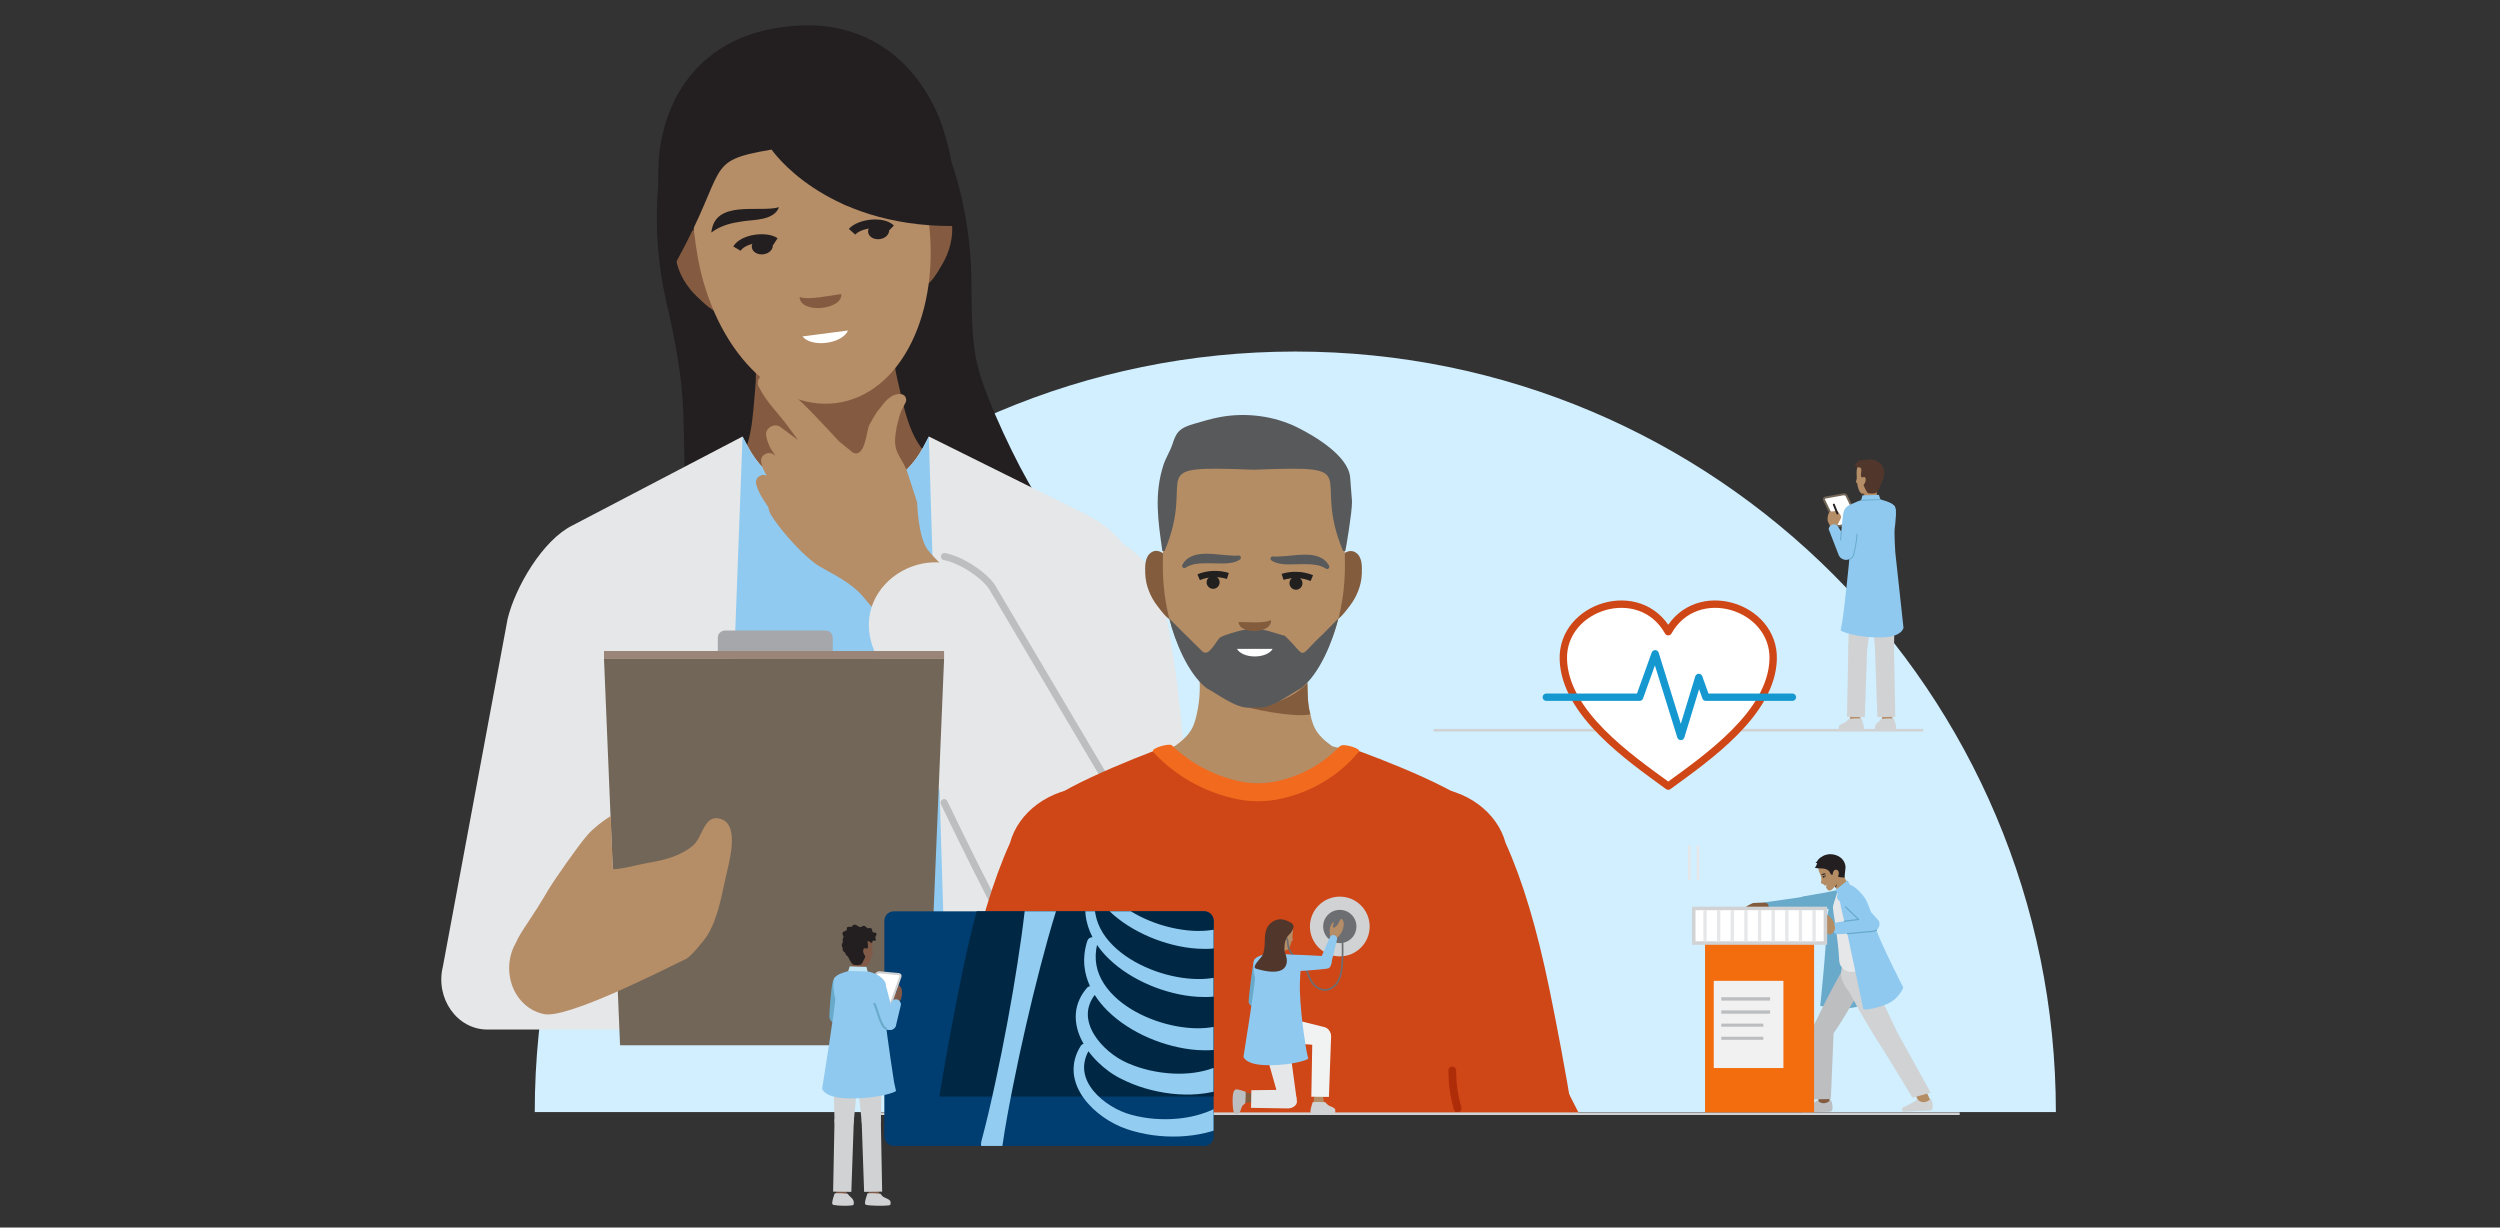 <?xml version="1.0" encoding="UTF-8"?>
<svg xmlns="http://www.w3.org/2000/svg" xmlns:xlink="http://www.w3.org/1999/xlink" viewBox="0 0 600 294.6">
  <rect x="0" y="0" width="600" height="294.6" fill="#333333" stroke="none"/>
  <defs>
    <style>
      .cls-1, .cls-2, .cls-3, .cls-4, .cls-5, .cls-6, .cls-7, .cls-8, .cls-9, .cls-10, .cls-11, .cls-12, .cls-13, .cls-14, .cls-15, .cls-16, .cls-17, .cls-18, .cls-19, .cls-20, .cls-21, .cls-22 {
        fill: none;
      }

      .cls-23 {
        fill: #69aacb;
      }

      .cls-24 {
        fill: #726658;
      }

      .cls-2 {
        stroke: #af2c09;
        stroke-width: 1.86px;
      }

      .cls-2, .cls-3, .cls-4, .cls-11, .cls-13, .cls-16, .cls-18, .cls-20, .cls-21, .cls-22 {
        stroke-linecap: round;
      }

      .cls-2, .cls-5, .cls-6, .cls-7, .cls-8, .cls-9, .cls-12, .cls-14, .cls-15, .cls-16, .cls-17, .cls-19, .cls-20, .cls-21, .cls-22 {
        stroke-miterlimit: 10;
      }

      .cls-25 {
        fill: #845b40;
      }

      .cls-3 {
        stroke: #6d6e71;
        stroke-width: .41px;
      }

      .cls-3, .cls-4, .cls-10, .cls-11, .cls-13, .cls-18 {
        stroke-linejoin: round;
      }

      .cls-26 {
        fill: #51362a;
      }

      .cls-27 {
        fill: #58595b;
      }

      .cls-28 {
        fill: #90caf0;
      }

      .cls-29 {
        fill: #51362b;
      }

      .cls-30 {
        fill: #002845;
      }

      .cls-31 {
        fill: #92ccf0;
      }

      .cls-32 {
        fill: #6d6e71;
      }

      .cls-33 {
        fill: #231f20;
      }

      .cls-4 {
        stroke-width: .31px;
      }

      .cls-4, .cls-20, .cls-21, .cls-22 {
        stroke: #69aacb;
      }

      .cls-34 {
        fill: #bcbec0;
      }

      .cls-35 {
        fill: #8fc9ef;
      }

      .cls-5 {
        stroke-width: 2.05px;
      }

      .cls-5, .cls-7, .cls-16 {
        stroke: #231f20;
      }

      .cls-36 {
        fill: #cf4617;
      }

      .cls-6 {
        stroke: #221f1f;
        stroke-width: 1.51px;
      }

      .cls-7 {
        stroke-width: .18px;
      }

      .cls-37 {
        fill: #9b8579;
      }

      .cls-38 {
        fill: #003d70;
      }

      .cls-39 {
        fill: #f1f2f2;
      }

      .cls-8 {
        stroke-width: .84px;
      }

      .cls-8, .cls-9, .cls-10 {
        stroke: #d0d2d3;
      }

      .cls-40 {
        fill: #f36c0d;
      }

      .cls-41 {
        clip-path: url(#clippath-1);
      }

      .cls-9, .cls-22 {
        stroke-width: .52px;
      }

      .cls-42 {
        fill: #52372c;
      }

      .cls-10 {
        stroke-width: .62px;
      }

      .cls-43 {
        fill: #fff;
      }

      .cls-11 {
        stroke: #1598d0;
      }

      .cls-11, .cls-13 {
        stroke-width: 1.77px;
      }

      .cls-44 {
        fill: #f1f1f2;
      }

      .cls-45 {
        fill: #a5a7aa;
      }

      .cls-12 {
        stroke: #726658;
        stroke-width: .48px;
      }

      .cls-46 {
        fill: #b58d67;
      }

      .cls-47 {
        fill: #835c3e;
      }

      .cls-48 {
        fill: #221f1f;
      }

      .cls-49 {
        fill: #d0d2d3;
      }

      .cls-13 {
        stroke: #cf4617;
      }

      .cls-14 {
        stroke-width: .63px;
      }

      .cls-14, .cls-15 {
        stroke: #e6e7e8;
      }

      .cls-15, .cls-19 {
        stroke-width: .8px;
      }

      .cls-16 {
        stroke-width: .47px;
      }

      .cls-50 {
        fill: #b48d65;
      }

      .cls-51 {
        fill: #805947;
      }

      .cls-52 {
        fill: #d1efff;
      }

      .cls-17 {
        stroke-width: .74px;
      }

      .cls-17, .cls-19 {
        stroke: #bbbdbf;
      }

      .cls-53 {
        fill: #e6e7e8;
      }

      .cls-18 {
        stroke: #bcbec0;
        stroke-width: 1.71px;
      }

      .cls-20 {
        stroke-width: .22px;
      }

      .cls-54 {
        fill: #f16a1d;
      }

      .cls-55 {
        fill: #c0e5f4;
      }

      .cls-21 {
        stroke-width: .24px;
      }

      .cls-56 {
        clip-path: url(#clippath);
      }
    </style>
    <clipPath id="clippath">
      <rect class="cls-1" x="105.92" y="6.07" width="184.35" height="244.78"/>
    </clipPath>
    <clipPath id="clippath-1">
      <rect class="cls-1" x="105.92" y="6.07" width="184.35" height="244.78"/>
    </clipPath>
  </defs>
  <g id="Layer_11" data-name="Layer 11">
    <path class="cls-52" d="M310.87,84.37c-100.81,0-182.53,81.72-182.53,182.53h365.07c0-100.81-81.72-182.53-182.53-182.53Z"/>
  </g>
  <g id="Layer_5" data-name="Layer 5">
    <g id="Doctor_thinking" data-name="Doctor thinking">
      <g class="cls-56">
        <g class="cls-41">
          <path class="cls-33" d="M162.56,131.33c2.32-7.76,1.66-24.35,1.44-32.28-.24-8.3-2.05-17.92-3.95-26.02-2.31-9.83-2.96-19.98-1.94-30.06,9.84-5.2,21.05-10.31,31.69-14.45-.04-.19-.07-.38-.11-.57.39.04.8.1,1.19.14.37-.14.74-.3,1.11-.44.01.19.04.39.05.58,11.4,1.27,23.62,3.33,34.54,5.83,3.77,9.45,5.94,19.41,6.43,29.47.4,8.29-.32,16.72,1.75,24.78,1.97,7.71,9.39,23.42,13.77,30.3-10.62,9.55-25.79,15.23-40.95,15.6-14.72,3.52-32.12,3.6-45-2.88"/>
          <path class="cls-25" d="M230.86,111.73c.78-.53-6.5-1.26-7.13-1.7-5.53-3.87-6.9-12.97-8.3-18.7-1.2-4.94-1.31-9.97-1.29-14.99.03-6.38-4.64-11.8-10.78-12.55-3.63-.44-6.82-.77-7.09-.7-.27-.03-3.4.7-6.93,1.61-5.98,1.53-9.86,7.51-8.93,13.83.73,4.97,1.32,9.97.82,15.02-.58,5.86-.66,15.06-5.6,19.61-.56.52-7.67,2.18-6.83,2.6,8.29,4.11,14.42,28.8,32.7,27.74.24-.02.65-.04.9-.06,18.26-1.32,20.82-26.57,28.45-31.72"/>
          <path class="cls-53" d="M260.49,123.4l-37.56-18.64-1.31,2.49c-8.65,16.39-33.44,16.39-42.1,0l-1.31-2.49-40.76,21.31c-7.25,3.55-13.78,14.9-15.61,22.4l-15.55,83.51c-1.87,7.63,3.41,15.11,10.67,15.11h143.65c7.26,0,12.54-7.48,10.67-15.11l3.53-91.16c-1.84-7.51-7.07-13.87-14.32-17.42"/>
          <path class="cls-25" d="M220.79,51.28c.05-2.32,2.47-4.78,4.8-3.81,2.39.99,2.65,3.95,2.88,6.18.35,3.37-.63,6.94-2.35,9.82-1,1.67-3.07,5.45-4.51,4.89-2.71-1.04-4.25-9.61-3.8-12.13.26-1.47,1.43-2.47,2.98-4.95"/>
          <path class="cls-25" d="M169,58.03c-.69-2.22-3.7-3.97-5.68-2.45-2.03,1.56-1.47,4.49-1.07,6.69.59,3.34,2.52,6.53,4.98,8.86,1.43,1.35,4.46,4.46,5.7,3.56,2.33-1.7,1.45-10.35.32-12.66-.66-1.35-2.06-2.01-4.24-4.01"/>
          <path class="cls-46" d="M167.07,59.29c3.19,22.68,17.96,39.48,33.62,37.44,15.66-2.04,25.26-22.02,22.07-44.7-3.19-22.68-7.65-40.36-33.56-36.98-25.91,3.38-25.33,21.56-22.14,44.24"/>
          <path class="cls-25" d="M201.89,70.57c-2.38.31-7.84,1.52-9.98.72.13,4.15,10.46,3.05,9.98-.72"/>
          <path class="cls-26" d="M201.13,47.89c1.95,2.78,6.8,1.32,9.02,1.07,2.68-.3,5.27-.54,8.3.62-3.02-7.52-12.39-1.57-17.32-1.7"/>
          <path class="cls-33" d="M186.95,49.73c-1.11,3.18-6.19,3.01-8.4,3.34-2.67.4-5.23.82-7.83,2.73.83-8.02,11.51-4.69,16.23-6.07"/>
          <path class="cls-5" d="M176.87,59.67c1.39-2.38,6.88-3.17,9.2-1.65"/>
          <path class="cls-5" d="M213.82,54.86c-1.99-1.94-7.51-1.29-9.33.76"/>
          <path class="cls-43" d="M203.51,79.32c-.53,1.39-2.57,2.62-5.14,2.95-2.57.34-4.88-.32-5.77-1.53l10.92-1.42Z"/>
          <path class="cls-33" d="M180.44,59.39c.15,1.09,1.4,1.82,2.79,1.64,1.39-.18,2.39-1.21,2.24-2.3s-1.4-1.82-2.79-1.64c-1.39.18-2.39,1.21-2.24,2.29"/>
          <path class="cls-33" d="M208.35,55.75c.15,1.09,1.4,1.82,2.79,1.64,1.39-.18,2.39-1.21,2.24-2.3-.15-1.09-1.4-1.82-2.79-1.64-1.39.18-2.39,1.21-2.24,2.29"/>
          <path class="cls-33" d="M225.33,28.1c-6.24-14.92-19.3-24.11-37.21-21.62-17.95,2.18-28.01,14.38-29.9,30.36-.79,9.03.41,16.34,3.24,26.16.03-.01.78-.11.82-.11,12.75-23.11,6.45-24.18,22.89-26.99.06-.01,12.37,18.41,43.44,18.35.04-.01.79-.11.82-.11.01-10.2-.85-17.55-4.1-26.05"/>
          <path class="cls-28" d="M222.93,104.76l-1.31,2.49c-8.65,16.4-33.45,16.4-42.1,0l-1.31-2.49-5.33,142.34h54.35l-4.31-142.34Z"/>
          <path class="cls-46" d="M181.59,116.5c.52,1.98,1.75,3.56,2.82,5.26.11.72.37,1.42.8,2.09,2.62,4.1,8.25,10.17,11.32,11.98,3.75,2.22,7.72,3.96,10.57,7.31,1.46,1.73,2.86,3.85,5.14,4.2.84.13,1.69-.01,2.52-.21,4.62-1.07,8.81-3.8,11.56-7.54.47-.63.91-1.38.8-2.14-.08-.58-.47-1.08-.86-1.53-1.18-1.35-2.54-2.56-3.63-3.99-2.3-3.05-2.52-11.35-2.52-11.35-.74-2.28-1.47-4.56-2.21-6.84-1.26-3.93-3.44-4.78-3.04-8.89.17-1.87.47-2.85.92-4.69.31-1.29.99-2.47,1.61-3.67.29-.59.05-2.32-2.22-1.84-2.28.48-3.53,2.96-4.43,3.84-.09.09-1.04,1.49-2.14,3.56-.62,1.16-.91,8-3.91,6.57,0,0-.67-.57-3.25-2.63-3.17-3.36-8.63-9.44-11.63-11.67l-4.55-3.89c-.84-.73-2.13-.66-2.88.15-.66.7-.66,1.69-.17,2.44,1.79,3.56,4.64,6.21,6.96,9.39.79,1.07,1.58,2.14,2.36,3.21-1.35-1.03-2.73-2.04-4.1-3.05-1.51-1.26-3.99.22-3.53,2.07.17,1.1.62,2.15,1.1,3.09.39.54.76,1.1,1.12,1.65-.13-.09-.28-.19-.41-.28-1.34-1.02-3.4.24-3.02,1.82.16,1.16.7,2.22,1.35,3.25-1.47-.72-3.15.75-2.46,2.36"/>
          <path class="cls-53" d="M288.26,217.58c-8.74-17.13-19.55-33.15-30.62-48.96-6.71-9.51-13.56-18.86-20.99-27.91-11.64-13.45-33.27-1.22-27.02,15.01,2.93,7.17,6.18,14.16,9.5,21.11,10.13,20.69,20.63,41.3,33.82,60.37,6.37,8.97,19.09,11.28,28.41,5.15,8.45-5.56,11.2-16.15,6.9-24.76"/>
          <path class="cls-53" d="M238.51,148.61c.92,13.73,3.38,27.25,6.29,40.71,2.91,13.52,6.13,26.92,10.37,40.16,5.69,16.36,30.18,12.84,30.89-4.18.29-20.69-1.14-41.33-3.63-61.85-.94-6.8-1.96-13.59-3.55-20.3-6.27-23.38-41.1-18.49-40.36,5.47"/>
          <polygon class="cls-24" points="222.73 250.86 148.81 250.86 144.96 158.14 226.58 158.14 222.73 250.86"/>
          <rect class="cls-37" x="144.96" y="156.24" width="81.62" height="1.91"/>
          <path class="cls-45" d="M172.29,156.24h27.57v-3.23c0-.93-.78-1.68-1.75-1.68h-24.08c-.97,0-1.75.75-1.75,1.68v3.23Z"/>
          <path class="cls-46" d="M123.86,226.18c1.04-2.56,3.84-5.84,7.85-12.82.79-1.37,7.11-10.55,9.34-13.03,1.44-1.6,3.43-3.17,5.52-4.49l.51,12.49c-.44.94,6.57-.94,8.53-1.26,3.57-.58,7.74-1.62,10.69-4.12,2.42-2.05,2.66-7.69,6.7-6.41,4.79,1.52,1.8,11.02,1.03,14.63-.94,4.43-1.95,9.71-4.38,13.49-.7,1.09-3.84,4.92-4.94,5.45-6.5,3.15-28.74,14.45-34.15,13.27-.24-.06-.46-.1-.64-.15-.29-.07-.58-.16-.86-.27-2.85-1.06-5.25-3.53-6.31-6.94-1.07-3.43-.55-7.04,1.11-9.86"/>
          <path class="cls-18" d="M266.35,188.64l-28.34-47.88c-2.28-3.13-7.43-6.42-11.33-7.19"/>
          <path class="cls-18" d="M226.58,192.63s22.25,46.63,28.94,53.13"/>
        </g>
      </g>
    </g>
    <line class="cls-10" x1="344.08" y1="175.25" x2="461.59" y2="175.25"/>
    <path class="cls-43" d="M445.7,125.47l-4.3.78c-.31.06-.66-.12-.8-.4l-2.81-5.83c-.13-.28,0-.55.31-.6l4.3-.78c.31-.06.66.12.8.4l2.81,5.83c.13.28,0,.55-.31.6"/>
    <path class="cls-12" d="M445.7,125.47l-4.3.78c-.31.06-.66-.12-.8-.4l-2.81-5.83c-.13-.28,0-.55.31-.6l4.3-.78c.31-.06.66.12.8.4l2.81,5.83c.13.28,0,.55-.31.6Z"/>
    <path class="cls-23" d="M451.27,122.17c-.47.9-1.29,7.1-1.48,8.01-.02.1-.22,1.13.71,1.8.56.41,1.58-.04,1.58-.04,0,0,.48-.33.59-.49.35-.52,2.28-7.07,2.36-8.21.2-.88-.39-2.16-1.29-2.41-1.09-.29-1.95.34-2.47,1.33"/>
    <path class="cls-49" d="M448.51,139.97c0,.09,1.48,15.42,1.48,15.42.01,1.15,1.07,2.08,2.31,2.08s2.26-.94,2.26-2.1c0-.02.31-15.42.31-15.59-.1-1.55-1.49-2.77-3.18-2.77s-3.19,1.32-3.19,2.96"/>
    <path class="cls-46" d="M451.6,172.75c-.13,1.53,2.98,2.04,2.64.05-.13-.78-.28-1.68-.38-2.46-.06-.69-.1-1.7-1.04-1.62-.85.08-.8.99-.87,1.63-.07.77-.25,1.63-.35,2.4"/>
    <path class="cls-49" d="M450.57,172.11c1.13-.02,3.17-.05,4.3-.06,0-.49-.32-16.79-.32-16.79-.1-2.64-4.63-2.53-4.56.13,0,0,.58,16.69.58,16.72"/>
    <path class="cls-49" d="M450,174.48c0-.37.4-.94.7-1.1.14-.08.73-.81.77-.85.04-.04.71-.01.72-.04.03-.06,2.29-.12,2.34,0,.19.51.54,1.62.59,2.23.01.17-.1.41-.27.45-1.05.24-3.34.26-4.36.13-.57-.07-.48-.31-.48-.82"/>
    <path class="cls-49" d="M450.24,140.12c0,.09-2.08,15.36-2.08,15.36-.05,1.15-1.1,2.04-2.34,2-1.26-.04-2.24-1.02-2.2-2.18,0-.02.23-15.42.23-15.59.16-1.54,1.59-2.72,3.29-2.66,1.77.06,3.16,1.44,3.1,3.07"/>
    <path class="cls-46" d="M443.93,172.75c-.13,1.53,2.98,2.04,2.64.05-.13-.78-.28-1.68-.38-2.46-.06-.69-.1-1.7-1.04-1.62-.85.08-.8.99-.87,1.63-.07.77-.25,1.63-.35,2.4"/>
    <path class="cls-49" d="M447.55,172.11c-1.12-.02-3.15-.05-4.27-.06,0-.49.32-16.79.32-16.79.1-2.64,4.61-2.53,4.53.13,0,0-.58,16.69-.58,16.72"/>
    <path class="cls-49" d="M441.3,174.48c0-.37.49-.61.77-.75.3-.15.61-.29.92-.44.15-.07.68-.73.72-.77.04-.04.71-.01.72-.04.03-.06,2.29-.12,2.34,0,.19.51.54,1.62.59,2.23.01.17-.1.41-.27.45-1.05.24-4.28.26-5.3.13-.57-.07-.48-.31-.48-.82"/>
    <path class="cls-49" d="M454.87,140.02c.04.78-.18,2.4-.44,3.12-.52,1.45-1.4,1.89-4.94,1.99-1.15.03-3.51-.27-5.04-2.71-.41-.66-.45-1.4-.49-2.04-.26-3.42,2.86-4.62,5.74-4.68,2.6-.06,4.96-.2,5.17,4.32"/>
    <path class="cls-46" d="M451.79,120.17c.07-.04-.59-.12-.65-.16-.49-.34-.57-.78-.68-1.26-.11-.51-.08-1.38-.06-2.1.01-.45-.35-.81-.79-.81-.49,0-1.11.02-1.6.05-.46.02-.8.43-.74.88.09.71.21,1.56.13,2.07-.08.49-.13.93-.6,1.3-.05.04-.8.16-.72.2.75.37.57,2.47,2.26,2.43.02,0,.56-.02.84-.03,1.68-.06,1.9-2.17,2.63-2.58"/>
    <path class="cls-46" d="M450.69,114.6c.06,2.17-1.55,3.99-3.02,4.04-.41.01-.83-.04-1.13-.37-.34-.39-.58-1.02-.73-1.76-.11-.54-.17-1.14-.19-1.75,0-.09,0-.46-.01-.55-.13-2.14.18-3.35,2.5-3.42,2.42-.07,2.52,1.64,2.58,3.81"/>
    <path class="cls-46" d="M445.78,114.42l-.34,1.16c-.02.08,0,.17.07.23l.39.31-.13-1.7Z"/>
    <path class="cls-29" d="M446.55,112.31c.54.51-.4,2.14.43,2.28.21-.06.48-.26.66.03.29.47.06,1.26-.29,1.62-.08.08-.1.23-.06.33.19.47.58,1.11.77,1.52.09.25.58.33.58.33,0,0,1.23.17,1.64-.19.83-.73,1.82-3.59,1.9-4.12.13-.93-.06-1.88-.67-2.61-.55-.67-1.37-1.08-2.22-1.21-.36-.05-.73-.06-1.09-.01-.4.05-.82.26-1.22.14-.06-.02-.13-.05-.2-.03-.07.01-.13.09-.1.15-.16.04-.33.03-.48-.04-.06-.03-.14,0-.18.05-.13.15-.21.34-.22.54-.11.02-.23.01-.34-.02-.1-.02-.2.04-.21.15,0,.17-.02.33.02.49.06.24.25.43.5.45.26.02.56-.06.78.14"/>
    <path class="cls-25" d="M447.41,118.64l.02-.26s-.27.05-.42.04c-.13,0-.4-.08-.4-.08,0,0,.14.15.38.23.22.07.42.08.42.08"/>
    <path class="cls-35" d="M446.87,120.3l4.27-.13c.13,0,.22-.14.16-.26l-.37-1.14-3.94.12-.31,1.16c-.04.12.05.25.18.25"/>
    <path class="cls-35" d="M443.91,132.76c.08.98-1.4,14.49-1.79,16.56-.02.02-.36,1.97-.36,1.97,1.12.85,5.97,1.88,10.3,1.67,4.33-.21,4.69-2.09,4.78-2.25-.05-.41-1.97-18.14-1.97-18.14,0,0-.3-4.7-.14-5.77.18-1.21.56-4.83-.08-5.43-.72-.67-1.39-.95-3.19-1.46-.02,0-.03,0-.05,0,0,0,0,0,0,0-.16-.05-4.59.09-4.75.15,0,0,0,0,0,0-.02,0-.04,0-.06,0-.53.19-1.03.35-1.45.58-.31.13-2.99,1.07-2.55,2.82.15.61.62,2.86.8,3.23.16,1.36.24,2.96.51,6.08"/>
    <line class="cls-20" x1="446.69" y1="120.05" x2="451.31" y2="119.91"/>
    <path class="cls-46" d="M439.24,126.65c.07-.57-.46-1.12-.6-1.66-.12-.48.06-1.83.51-2.16.15-.11.73-.07.98-.12.56-.12.74-.29,1.08.21.35.52.81.94.59,1.47-.18.42-.44.81-.61,1.23-.19.49-.32.43-.81.64-.42.18-.78.38-1.13.4"/>
    <line class="cls-16" x1="440.97" y1="123.24" x2="440.12" y2="121.11"/>
    <path class="cls-35" d="M438.89,127.03c-.01-.4.27-.85.71-1.07.53-.27,1.14-.13,1.43.28.03.02,2.85,4.48,3.5,5.44,1.25,1.73-1.75,3.91-3.17,1.71,0-.02-2.47-6.3-2.47-6.36"/>
    <path class="cls-35" d="M442.55,122.63c-.43.92-.92,8.81-1.06,9.73-.02.11-.25,1.3.8,1.76,1.37.6,2.31-.26,2.52-.76.24-.58,1.91-8.82,1.93-9.97.15-.88-.87-2.03-1.79-2.22-1.1-.23-1.93.44-2.4,1.46"/>
    <line class="cls-21" x1="441.9" y1="127.73" x2="441.74" y2="129.61"/>
    <path class="cls-21" d="M443.87,134.21c.5-.19.83-.57.94-.84.24-.58.86-4.02.89-5.16"/>
    <path class="cls-36" d="M371.88,237.49c-3.02-14.72-6.46-26.18-10.54-35.18-1.99-7.36-9.41-13-18.48-13.37-10.85-.44-17.99,7.53-18.36,16.97-.33,8.54,16.56,33.61,17.2,35.95,2.43,8.89,4.54,17.66,6.33,25.24h29.33c-1.6-9.9-3.78-21.35-5.48-29.62"/>
    <path class="cls-36" d="M260.88,188.94c-9.07.36-16.5,6.01-18.48,13.37-4.07,9-7.51,20.46-10.54,35.18-1.7,8.27-3.88,19.72-5.48,29.62h29.33c1.79-7.58,3.9-16.35,6.33-25.24.64-2.34,17.53-27.42,17.2-35.95-.37-9.44-7.5-17.41-18.36-16.97"/>
    <path class="cls-50" d="M325.08,180.55c.64-.33-4.99-1.18-5.45-1.52-4.09-2.97-4.65-4.87-5.42-8.96-.66-3.53-.47-7.07-.17-10.59.38-4.48-2.96-8.51-7.69-9.31-2.8-.48-5.26-.85-5.48-.82-.21-.04-2.68.34-5.48.81-4.74.8-8.08,4.82-7.71,9.3.29,3.53.48,7.06-.19,10.59-.77,4.09-1.35,5.99-5.44,8.96-.46.34-6.14,1.84-5.5,2.17,6.22,3.27,9.68,20.24,23.95,20.34.19,0,.5,0,.7,0,14.27-.08,17.65-17.7,23.87-20.97"/>
    <path class="cls-47" d="M313.77,163.95c-3.78,3.84-8.59,5.42-13.76,5.42-.67,0-1.33-.06-1.99-.14,1.13.81,12.85,3.1,16.47,2.21-.72-2.25-.61-5.1-.72-7.48"/>
    <path class="cls-47" d="M280.53,135.07c-.29-1.85-2.42-3.57-4.11-2.56-1.73,1.04-1.62,3.44-1.56,5.24.1,2.73,1.23,5.49,2.87,7.62.95,1.23,2.95,4.04,4,3.45,1.98-1.12,2.24-8.13,1.62-10.1-.36-1.15-1.37-1.83-2.83-3.65"/>
    <path class="cls-47" d="M321.17,135.1c.29-1.85,2.42-3.56,4.11-2.55,1.73,1.04,1.61,3.44,1.55,5.25-.1,2.73-1.24,5.49-2.88,7.61-.95,1.23-2.96,4.04-4.01,3.44-1.98-1.12-2.23-8.13-1.61-10.1.36-1.15,1.37-1.83,2.83-3.65"/>
    <path class="cls-50" d="M322.78,135.91c-.01,18.49-9.58,33.47-21.87,33.46-12.29,0-21.84-15-21.83-33.49.01-18.49,1.55-33.1,21.87-33.08s21.84,14.63,21.83,33.11"/>
    <path class="cls-27" d="M317.75,151.96c-6.81,6.21-3.59,6.2-9.42.59-.77.02-6.87-2.45-7.39-1.33-.64-.99-7.41,1.28-8.11,1.76-.88.68-2.73,4.91-4.28,3.33-1.96-1.92-6.02-5.9-7.92-7.85,1.31,5.36,4.47,13.24,8.95,16.71,2.24,1.11,6.96,4.83,10.11,4.66.83-.04,1.65-.04,2.48,0,3.14.17,7.88-3.56,10.11-4.67,4.49-3.46,7.61-11.35,8.92-16.71l-3.47,3.5Z"/>
    <path class="cls-47" d="M297.27,149.27c1.87,0,6.21.41,7.77-.46.34,3.33-7.73,3.53-7.77.46"/>
    <path class="cls-43" d="M296.87,155.72c.56,1.06,2.26,1.83,4.28,1.83,2.02,0,3.73-.77,4.28-1.82h-8.57Z"/>
    <path class="cls-27" d="M324.49,120.44c0-.15-.45-5.86-.46-5.93-.5-5.09-8.3-9.75-12.6-11.9-5.68-2.83-12.42-3.66-18.64-2.51-2.08.39-4.1.99-6.13,1.59-1.4.41-2.87.87-3.84,1.96-.73.82-1.09,1.91-1.43,2.95-.53,1.65-1.63,3.33-2.16,4.98-2.27,7.07-1.3,13.43-.26,20.66.02,0,.51,0,.53,0,7.9-18.66-6.23-20.61,21.25-19.51.06,0,.11,0,.17,0,.06,0,.11,0,.17,0,27.47-1.1,13.35.85,21.25,19.51.02,0,.51,0,.53,0,.06.01,1.64-9.22,1.61-11.81"/>
    <path class="cls-36" d="M351.13,267.11c2.21-31.91-.27-41.47,5.67-50.24,3.33-8,2.69-17.87-2.67-23.1-5.99-5.84-31.31-14.79-31.5-14.74-.01,0-.03,0-.05-.01-1.52-.42-7.47,8.99-20.68,9.9-13.21-.91-20.11-10.3-21.62-9.89-.01,0-.04.01-.05.01-.19-.04-24.57,8.89-30.56,14.73-5.36,5.22-6,15.1-2.67,23.1,5.94,8.77,3.46,18.32,5.67,50.24h98.46Z"/>
    <path class="cls-2" d="M255.49,229.21c.29,11.71.8,24.95,2.12,36.82"/>
    <path class="cls-54" d="M301.95,192.3c-1.86,0-3.72-.2-5.58-.61-10.73-2.36-17.28-8.63-19.61-11.22-.8-.89,3.9-2.14,4.44-1.62,2.56,2.47,8.03,6.85,16.09,8.62,3.1.68,6.23.68,9.3,0,5.76-1.28,10.95-4.19,14.83-8.25.14-.14.54-.44,1.21-.39,1.57.13,3.99.99,3.51,1.55l-.07.09c-4.58,5.58-11.17,9.57-18.54,11.21-1.85.41-3.72.62-5.59.62"/>
    <path class="cls-36" d="M351.45,267.11h27.44c-4.71-9.14-8.62-17.19-8.62-17.19-2.16-5.27-6.92-7.68-14.02-5.61-7.1,2.07-8.52,8.01-7.05,13.33.47,2.81,1.26,6.03,2.25,9.47"/>
    <path class="cls-2" d="M348.54,256.91c.03,3.36.39,5.89,1.28,9.13"/>
    <line class="cls-10" x1="209.92" y1="267.29" x2="470.33" y2="267.29"/>
    <path class="cls-38" d="M289,275.03h-74.49c-1.26,0-2.27-1.02-2.27-2.27v-51.77c0-1.26,1.02-2.27,2.27-2.27h74.49c1.26,0,2.27,1.02,2.27,2.27v51.77c0,1.26-1.02,2.27-2.27,2.27"/>
    <path class="cls-30" d="M291.27,220.98c0-1.26-1.02-2.27-2.27-2.27h-54.6c-1.22,4.54-2.38,9.47-3.48,14.83-1.7,8.27-3.88,19.73-5.48,29.62h65.84v-42.18Z"/>
    <path class="cls-31" d="M287.58,223.43c-1.72-.01-3.47-.2-5.2-.53-3.46-.66-6.86-1.86-9.95-3.59-.35-.19-.69-.4-1.02-.6h-5.11c1.36,1.3,2.86,2.44,4.43,3.44,3.32,2.11,6.97,3.64,10.8,4.6,1.92.48,3.88.81,5.89.93,1.26.08,2.54.08,3.84-.04v-4.51c-1.18.21-2.43.3-3.69.29M244.27,230.75c-.74,4.84-1.58,9.67-2.47,14.48-.9,4.81-1.84,9.61-2.88,14.39-1.03,4.78-2.12,9.56-3.39,14.29-.02.09-.05.2-.06.3-.04.28-.03.55.01.81h5.09s0-.04.01-.06c.71-4.85,1.61-9.66,2.57-14.46.95-4.8,1.99-9.58,3.08-14.35,1.09-4.77,2.25-9.53,3.49-14.27,1.15-4.41,2.36-8.81,3.72-13.17h-7.52c-.46,4.03-1.03,8.04-1.66,12.04M282.39,234.45c-3.46-.66-6.86-1.86-9.95-3.59-1.54-.86-3-1.86-4.32-3.01-1.32-1.15-2.49-2.45-3.4-3.89-.91-1.45-1.56-3.04-1.84-4.72-.03-.18-.05-.35-.07-.53h-2.33c.01.28.03.56.06.84.2,1.88.8,3.71,1.66,5.38-.54-.02-1.06.32-1.24.86-.62,1.92-.9,4.01-.7,6.08.16,1.67.64,3.3,1.33,4.81-.27.05-.52.18-.71.4-.72.83-1.36,1.78-1.83,2.83-.47,1.05-.77,2.19-.85,3.35-.09,1.16.04,2.33.3,3.43.27,1.11.69,2.16,1.19,3.14.12.23.25.47.38.69-.28.06-.53.23-.69.49-.58.92-1.06,1.94-1.36,3.03-.3,1.09-.42,2.25-.33,3.39.09,1.14.38,2.26.81,3.29.43,1.04.99,2,1.64,2.89,1.3,1.77,2.9,3.25,4.65,4.48.88.62,1.8,1.17,2.76,1.67.95.49,1.98.93,2.99,1.26,4.03,1.34,8.25,1.89,12.49,1.73,2.12-.09,4.25-.36,6.35-.87.63-.15,1.25-.33,1.87-.52v-5.15c-2.59,1.23-5.53,1.96-8.51,2.25-3.71.36-7.54.08-11.14-.89-1.76-.46-3.44-1.22-5.01-2.19-1.56-.97-3-2.16-4.14-3.54-1.14-1.38-1.97-2.98-2.2-4.67-.24-1.64.14-3.33.97-4.88.72.98,1.53,1.89,2.4,2.73.78.75,1.61,1.45,2.49,2.09.44.32.89.63,1.36.91.23.14.47.29.71.42l.36.2.36.18c3.8,1.96,7.92,3.15,12.17,3.65,2.12.24,4.29.3,6.47.12,1.23-.11,2.47-.29,3.7-.56v-5.73c-2.98,1.12-6.38,1.52-9.76,1.35-3.69-.19-7.41-1.01-10.8-2.49-1.65-.7-3.18-1.69-4.58-2.86-1.39-1.18-2.62-2.54-3.54-4.06-.91-1.51-1.49-3.18-1.48-4.85,0-1.62.61-3.21,1.65-4.6.89,1.39,1.94,2.66,3.09,3.8,1.44,1.42,3.02,2.65,4.69,3.73,3.35,2.16,7.03,3.72,10.9,4.71,1.94.49,3.93.84,5.97.98,1.26.08,2.55.09,3.86-.01v-5.54c-1.17.22-2.41.32-3.67.33-1.69,0-3.41-.17-5.12-.48-3.42-.63-6.79-1.79-9.85-3.47-1.53-.84-2.98-1.82-4.28-2.94-1.3-1.12-2.46-2.39-3.37-3.8-.91-1.41-1.55-2.96-1.83-4.6-.26-1.54-.19-3.14.17-4.72.81,1.19,1.75,2.28,2.77,3.27,1.42,1.39,3,2.6,4.65,3.65,3.32,2.11,6.97,3.64,10.8,4.6,1.92.48,3.88.81,5.89.93,1.26.08,2.54.08,3.84-.04v-4.51c-1.18.21-2.43.3-3.69.29-1.72-.01-3.47-.2-5.2-.53"/>
    <path class="cls-23" d="M443.96,213.29c.96.16,2.26,2.65,2.52,3.42.62,1.94.52,5.81.53,7.85.12,3.44,2.34,14.68,2.34,14.68,0,0-1.79,2.58-5.86,2.71-4.07.12-6.63-.55-6.63-.55,0,0,1.59-15.28,1.42-18.2-.17-2.92,1.17-7.29,1.39-7.72.24-.45.71-1.14,1.29-1.48,1.02-.59,2.8-.73,3-.7"/>
    <path class="cls-47" d="M436.36,261.96l.08,3.25c.02.75.64,1.34,1.38,1.32.75-.02,1.34-.64,1.32-1.38l-.08-3.25-2.71.06Z"/>
    <path class="cls-34" d="M435.33,263.84l4.07-.07s.72-17.14.72-17.22h0c0-.35-.09-.67-.22-.96h0c-.39-.83-1.24-1.4-2.22-1.38-1.32.03-2.36,1.13-2.33,2.45,0,.09-.02,17.18-.02,17.18"/>
    <path class="cls-34" d="M435.56,245.62c-.55,1.37-.04,2.55.87,3.1.98.59,2.72.52,3.75-.94,1.54-1.96,5.94-9.71,7.17-11.64,2.2-2.97-2.16-6.51-4.73-3.94,0,0,0,0,0,0-2.15,3.23-6.45,12.07-7.05,13.43"/>
    <path class="cls-34" d="M439.25,264.12c-.68.62-1.94,1.08-3.01.03-.05-.05-.13-.06-.18,0-.64.61-2.64,1.4-3.48,1.88-.23.13-.16.94.13.94l6.1-.15c.05,0,.11,0,.16,0,.42-.01.77-.24.81-.55.03-.22.11-1.05-.24-2.06-.04-.12-.19-.16-.29-.08"/>
    <path class="cls-50" d="M459.64,262.64l1.37,2.95c.31.68,1.12.97,1.8.66.68-.31.97-1.12.66-1.8l-1.37-2.95-2.46,1.14Z"/>
    <path class="cls-49" d="M459,263.45l4.36-1.22c-8.62-15.45-8.82-15.98-8.82-15.98-.82-.55-2.16-.1-2.86.26-1.24.63-1.93,2.31-.81,3.68,1.45,2.19,8.13,13.26,8.13,13.26"/>
    <path class="cls-49" d="M450.62,249.77c.76,1.22,2.33,1.46,3.35.8.83-.53,1.56-1.81.98-3.49-.15-.25.91,1.46-5.35-11.24-.71-1.51-2.82-1.97-4.3-1.17-1.4.76-1.94,2.49-1.23,3.91,1.83,3.48,5.9,10.38,6.54,11.2"/>
    <path class="cls-49" d="M463.26,263.84c-.67.63-1.93,1.11-3.01.08-.05-.05-.13-.05-.18,0-.63.62-2.61,1.45-3.44,1.94-.23.13-.14.94.15.94l6.09-.25c.05,0,.11,0,.16,0,.42-.02.77-.25.8-.56.02-.23.1-1.05-.28-2.06-.04-.12-.2-.16-.29-.07"/>
    <path class="cls-49" d="M442.42,230.14c-.07.61-.58,3.02-.58,3.32-.29,1.65,1.93,5.3,3.13,5.47,1.01.15,2.01.32,2.65.04,1.59-.69,2.42-3.65,2.5-5.38.04-.93-.56-3.08-.56-3.08l-7.14-.37Z"/>
    <path class="cls-50" d="M444.16,214.76c-.52.47-2.32,1.48-2.55.51-.19-.89-.87-2.14-1.47-2.81-1.37-.65-1.17-2.87.33-3.24,1.02-.31,2.11.4,2.24,1.46.42.87,1.1,1.73,1.78,2.02,1.25.46.11,1.67-.32,2.07"/>
    <path class="cls-42" d="M440.35,212.73s.46-.59.51-.64c.08.16-.27.97-.27.97l-.24-.33Z"/>
    <path class="cls-50" d="M442.69,209.03c-.29.81-.41.93-.33,1.12,0,.02.02.04.03.06h0c.25.52,0,1.01-.31,1.25-.36.28-.96.61-1.16.59-.05.05-.5.62-.51.64h0c-.57.68-.91.9-.91.9-.29.24-.74.17-.98-.16l-.33-.59c.11-.11.14-.19.22-.33.02-.04-.02-.08-.06-.06-.13.06-.31.05-.45.09-.09-.15-.25-.36-.42-.38-.12,0-.33-.1-.4-.2-.1-.14-.04-.32,0-.47.18-.74-.1-1.45-.44-2.15-.86-1.82.82-3.58,2.83-3.97,1.1-.21,2.21.26,2.88,1.23.58.85.58,1.76.34,2.43"/>
    <path class="cls-33" d="M436.17,206.62c-.12.18-.26.34-.45.42.12.07.26.1.4.09,0,0-.15.51-.18.56-.1.19-.22.41-.42.51.71.35,1.56.12,2.33.29.59.13,1.11.38,1.35.97.09.21.2.41.43.47.33.1.21-.17.25-.41.08-.47.44-.93.97-.75.64.21.49,1.29.25,1.53.17.36,1.21.19,1.59.37.03-.4.14-1.85.21-2.22.11-.68-.16-1.45-.56-2-.8-1.1-2.29-1.58-3.61-1.41-.44.06-.89.21-1.27.44-.36.22-.77.43-1.04.77-.09.11-.17.24-.26.36"/>
    <path class="cls-33" d="M437.53,210.58c.04.09.15.12.24.08.09-.04.12-.15.08-.24-.04-.09-.15-.12-.24-.08-.09.04-.12.15-.08.24"/>
    <path class="cls-7" d="M438.22,210.3c-.19-.15-.65-.03-.77.17"/>
    <path class="cls-33" d="M437.04,209.97c.17.19.5,0,.65-.03.18-.05.3-.17.54-.1-.32-.53-.85.04-1.19.13"/>
    <path class="cls-23" d="M438.19,214.2c-1.27.23-5.17.89-5.17.89-.88.14-1.39.98-1.3,1.82.1.95.9,1.9,1.85,1.84,0,0,5.15-.59,5.15-.59,1.88-.24,3.84-.39,4.98-1.03.81-.4.96-1.23.88-2.08-.08-.85-.93-1.68-1.74-1.75-.44-.02-4.21.82-4.65.89"/>
    <path class="cls-23" d="M432.85,215.21c-1.2.28-9.86,1.33-9.99,1.54-.15.2-.54.74-.55,1.18-.01.52.58,1.23.87,1.29,1.51.09,9.98-.39,9.98-.39,1.06-.19,1.73-1.35,1.54-2.12-.17-.68-1.07-1.68-1.85-1.49"/>
    <path class="cls-47" d="M420.9,220.25c.19-.33,1.14-.8.53-1.1-.03-.01-.17-.06-.33-.1-1.32-.28-2.57.77-2.93.25-.26-.38.45-1.36.78-1.61.6-.47,1.76-.96,1.76-.96,0,0,2.73-.19,3.13-.05t0,0s.04.01.06.02c.03,0,.05.02.08.03.25.12.44.36.5.65.06.29-.03.58-.21.79,0,0,0,0,0,0-.12.2-.42.43-.86.95-.09.1-.75.8-1,.95-.18.1-1.83.77-1.49.19"/>
    <path class="cls-53" d="M449.54,230.76c-1.55-6.18-1.96-11.88-2.12-12.61-.35-1.62-1.01-3.55-2.41-4.58-.22-.16-1.18-1.39-1.18-1.39,0,0-2.71,1.47-2.97,2.25-.22.66-.82,2.49-.95,3.17-.13.7,1.23,7.2,1.5,12.9.09,1.86,1.87,3.16,3.67,2.68,2.86-.77,3.6-2.03,4.46-2.41"/>
    <path class="cls-35" d="M441.19,214.85s2.98-2.26,2.98-2.26l-.76-1.29-2.87,2.28s.67,1.14.65,1.27"/>
    <path class="cls-35" d="M444.04,212.49c.96-.11,2.98,2.23,3.46,2.93,1.15,1.75,2.18,5.63,2.78,7.65,1.11,3.39,6.5,13.93,6.5,13.93,0,0-.97,3.07-4.84,4.34s-4.74.86-4.74.86l-3.92-18.49s-2.33-8.93-1.87-9.43c.8-.87,2.42-1.76,2.63-1.78"/>
    <path class="cls-35" d="M444.45,219.07c.92.91,2.74,2.68,3.72,3.7,0,0,.87.94,1.8.65.93-.29,1.51-1.73.8-2.59,0,0-3.46-3.85-3.46-3.86-1.28-1.4-2.54-2.91-3.72-3.46-.79-.43-1.61-.2-2.05.34-.37.45-.92,1.25-.51,1.95.24.37,3.1,2.96,3.42,3.28"/>
    <path class="cls-35" d="M449.14,220.21c-1.13.27-8.65,1.07-8.8,1.3-.17.23-.62.9-.63,1.4-.01.58.75,1.21,1.08,1.28,1.69.08,7.64-.57,8.72-.66h0c.99-.19,1.42-1.26,1.24-1.99-.16-.64-.89-1.51-1.61-1.33"/>
    <path class="cls-50" d="M440.4,222.83c-.03.31-.13.59-.32.84-.19.25-.55.55-.79.6-.28.06-.47.05-.7-.25-.23-.3-.32-.69-.32-1.06,0-.38.12-1.28.17-1.66,0-.05.01-.11,0-.16-.04-.15-.2-.25-.25-.39-.02-.06-.03-.13-.06-.19-.08-.16-.31-.2-.37-.37-.02-.06,0-.13-.03-.19-.05-.13-.24-.24-.21-.35.01-.05.07-.05.11-.05.29-.01.58-.02.87-.03.07,0,.14,0,.21.04.09.06.68.68.77.76.06.05.11.1.17.15.26.22.8,1.66.75,2.32"/>
    <polyline class="cls-4" points="442.94 217.67 446.07 220.66 442.64 221.1"/>
    <path class="cls-4" d="M450.34,223.23s-.45.26-.83.29c-.38.03-6.14.56-6.14.56"/>
    <line class="cls-14" x1="405.45" y1="211.23" x2="405.45" y2="202.85"/>
    <line class="cls-14" x1="407.52" y1="211.23" x2="407.52" y2="202.85"/>
    <rect class="cls-40" x="409.21" y="223.65" width="26.17" height="43.31"/>
    <rect class="cls-43" x="406.5" y="218.02" width="31.6" height="8.31"/>
    <rect class="cls-8" x="406.5" y="218.02" width="31.6" height="8.31"/>
    <rect class="cls-44" x="411.3" y="235.4" width="16.72" height="20.93"/>
    <line class="cls-15" x1="409.21" y1="225.93" x2="409.21" y2="218.42"/>
    <line class="cls-15" x1="412.48" y1="225.93" x2="412.48" y2="218.42"/>
    <line class="cls-15" x1="415.75" y1="225.93" x2="415.75" y2="218.42"/>
    <line class="cls-15" x1="419.03" y1="225.93" x2="419.03" y2="218.42"/>
    <line class="cls-15" x1="422.3" y1="225.93" x2="422.3" y2="218.42"/>
    <line class="cls-15" x1="425.57" y1="225.93" x2="425.57" y2="218.42"/>
    <line class="cls-15" x1="428.84" y1="225.93" x2="428.84" y2="218.42"/>
    <line class="cls-15" x1="432.11" y1="225.93" x2="432.11" y2="218.42"/>
    <line class="cls-15" x1="435.38" y1="225.93" x2="435.38" y2="218.42"/>
    <line class="cls-19" x1="413.11" y1="239.74" x2="424.83" y2="239.74"/>
    <line class="cls-19" x1="413.11" y1="242.89" x2="424.83" y2="242.89"/>
    <line class="cls-17" x1="413.11" y1="246.04" x2="423.2" y2="246.04"/>
    <line class="cls-17" x1="413.11" y1="249.19" x2="423.2" y2="249.19"/>
    <path class="cls-53" d="M309.07,248.03c.02.08,2.19,16.27,2.19,16.27.09,1.18-1.37,1.83-2.58,1.6-1.22-.23-1.61-1.43-1.82-2.45,0-.02-3.88-13.77-3.93-13.93-.31-1.5.7-3.03,2.32-3.47,1.68-.46,3.4.42,3.82,1.98"/>
    <path class="cls-47" d="M298.66,262.17c-.72,0-1.3.58-1.3,1.3,0,.7.04,1.48,1.24,1.3.77-.13,1.65-.27,2.43-.37.68-.05,1.68-.09,1.6-1.02-.07-.84-.98-.79-1.61-.86-.76-.08-1.61-.25-2.36-.35"/>
    <path class="cls-53" d="M300.25,265.87c.02-1.11.05-3.11.07-4.22.49,0,8.92-.11,8.92-.11,1.3.05,1.93,1.19,1.89,2.31-.03,1.11-.72,2.21-2.03,2.17,0,0-8.83-.14-8.85-.14"/>
    <path class="cls-34" d="M296.94,267.41c.37,0,.6-.48.74-.76.15-.3.28-.86.43-1.16.07-.14.72-.67.76-.71.04-.04.17-2.72.05-2.77-.5-.19-1.59-.54-2.2-.58-.17-.01-.21.07-.45.27-.71.59-.44,4.8-.14,5.23.24.35.3.48.81.47"/>
    <path class="cls-39" d="M301.56,244.98c-.03.77.17,2.37.42,3.08.49,1.43,1.33,1.87,4.67,1.96,1.09.03,3.32-.27,4.76-2.68.39-.65.42-1.39.47-2.01.25-3.38-2.7-4.55-5.43-4.61-2.46-.05-4.7-.2-4.89,4.26"/>
    <path class="cls-39" d="M306.04,250.02c.09.02,10.84.88,10.84.88,1.11.22,2.22-.62,2.47-1.82.25-1.21-.46-2.37-1.58-2.6-.02,0-10.48-2.61-10.65-2.65-1.52-.21-2.97.89-3.31,2.52-.35,1.7.65,3.34,2.23,3.66"/>
    <path class="cls-50" d="M315.21,264.8c.02.72.61,1.29,1.33,1.27.7-.02,1.48-.08,1.27-1.28-.15-.77-.31-1.65-.43-2.42-.07-.67-.14-1.68-1.06-1.58-.84.09-.76,1-.82,1.63-.06.76-.21,1.62-.3,2.37"/>
    <path class="cls-39" d="M314.71,263.21c1.11,0,3.11.06,4.23.05,0-.49.53-14.52.53-14.52-.04-1.18-.98-1.81-1.99-1.9-1.22-.11-2.54.57-2.51,2.01,0,0-.26,14.35-.25,14.37"/>
    <path class="cls-49" d="M320.46,266.39c-.01-.37-.5-.59-.77-.72-.3-.15-.61-.27-.91-.41-.14-.07-.69-.7-.73-.74-.04-.04-2.98-.09-3.02.03-.18.51-.5,1.61-.53,2.22,0,.17.11.41.28.44,1.04.22,4.23.16,5.23,0,.56-.09.47-.32.45-.82"/>
    <path class="cls-23" d="M304.3,231.51c.1.9-1.13,9.13-1.9,9.79-.47.4-1.09.62-1.68.38-.59-.24-1-.88-1.04-1.05-.12-.55.86-8.47,1.16-9.45.12-.79,1.02-1.67,1.85-1.58.99.11,1.51.91,1.62,1.9"/>
    <path class="cls-46" d="M304.31,229.12c-.06-.04.53-.07.59-.1.46-.26.57-.65.7-1.07.14-.44.18-1.22.21-1.86.02-.4.37-.7.76-.66.43.04.98.1,1.42.16.4.05.68.44.59.84-.13.63-.3,1.37-.27,1.83.03.44.05.84.44,1.2.04.04.7.21.63.23-.69.27-.69,2.15-2.18,1.99-.02,0-.49-.06-.74-.08-1.49-.18-1.53-2.06-2.14-2.48"/>
    <path class="cls-46" d="M305.69,224.28c-.22,1.92,1.08,3.65,2.37,3.8.36.04.74.03,1.03-.25.33-.32.59-.86.78-1.5.14-.47.23-1,.3-1.53,0-.08.04-.4.05-.49.27-1.89.09-2.98-1.96-3.22-2.14-.24-2.35,1.26-2.57,3.19"/>
    <path class="cls-46" d="M310.06,224.48l.22,1.06c.02.08-.02.15-.08.2l-.37.25.24-1.5Z"/>
    <path class="cls-55" d="M308.04,229.23l-3.8-.11c-.12,0-.19-.12-.15-.23l.33-1.01,3.5.11.27,1.03c.04.11-.04.22-.16.22"/>
    <path class="cls-35" d="M313.59,252.36s.39,1.75.39,1.75c-1.2.75-5.74,1.7-10.4,1.52-4.66-.19-5.05-1.86-5.15-2,.06-.36,2.91-18.1,2.77-19.06-.35-.89-.65-3.85-.08-4.39.64-.6,1.24-.84,2.84-1.3.01,0,.03,0,.05,0,0,0,0,0,0,0,.14-.04,4.08.08,4.23.13,0,0,0,0,0,0,.02,0,1.06,0,1.8.11.73.1,2.7.16,2.3,1.72-.05.18-.49,4.07-.35,7.49.28,6.59,1.4,12.81,1.6,14.03"/>
    <path class="cls-49" d="M314.38,222.36c0,3.96,3.21,7.17,7.17,7.17s7.17-3.21,7.17-7.17-3.21-7.17-7.17-7.17-7.17,3.21-7.17,7.17"/>
    <path class="cls-32" d="M317.56,222.36c0,2.2,1.78,3.99,3.99,3.99s3.99-1.78,3.99-3.99-1.78-3.99-3.99-3.99-3.99,1.78-3.99,3.99"/>
    <path class="cls-3" d="M308.67,225.16c.42.09.35.87.4,1.23.08.5.15,1.01.35,1.47.17.4.43.75.68,1.1.25.35.5.7.76,1.03.19.25.42.38.66.58.76.61,1.41,1.36,1.92,2.19.5.83.72,1.78,1.2,2.62.71,1.25,2.02,2.27,3.46,2.21,1.35-.06,2.52-1.06,3.14-2.26.62-1.2.78-2.58.87-3.93.14-2.02.16-4.04.06-6.06"/>
    <path class="cls-46" d="M320.07,221.47c.09.16-.18.58-.19.81-.01.28.09.42.38.31.03-.01.13-.07.24-.14.9-.63.97-1.97,1.48-1.89.37.05.56,1.02.53,1.36-.21,2.27-1.7,3.26-2.12,3.49t0,0s-.03.02-.04.02c-.02.01-.04.02-.06.03-.21.08-.46.06-.66-.06-.21-.13-.33-.34-.35-.57,0,0,0,0,0,0-.05-.18-.07-.29-.13-.85-.01-.11-.08-.8.04-1.32.04-.16.62-1.67.89-1.19"/>
    <path class="cls-35" d="M309.37,229.23c.85-.31,7.77.27,8.59.22.09,0,1.18-.12,1.5.84.3.88-.12,1.86-.62,2.1-.5.25-8.07.79-9.08.73-.8.07-1.86-.6-1.97-1.43-.13-.99.64-2.11,1.58-2.46"/>
    <path class="cls-35" d="M320.92,225.26c-.02-.35-.28-.69-.64-.81-.44-.15-.9.06-1.09.47-.02.02-1.86,4.33-2.29,5.26-.69,1.41,1.8,2.83,2.61.98,0-.02,1.42-5.84,1.42-5.89"/>
    <path class="cls-29" d="M309.5,224.18c-.1.11-.21.22-.31.34-.39.46-.66,1.02-.79,1.62-.07.33-.1.67-.12,1.01-.02.33-.04.67,0,1,.04.31.15.55.25.84.21.65.39,1.35.29,2.03-.47,3.26-5.34,2.09-7.36,1.46-1.19-.37,1.11-2.48,1.43-3.03,1.16-2.06.15-4.81,1.27-6.89.48-.89,1.35-1.56,2.32-1.82.62-.17,1.25-.14,1.86.05.3.09.61.2.88.35.24.13.52.23.75.39.2.14.37.34.44.58.08.28,0,.58-.1.85-.15.38-.36.73-.62,1.04-.06.07-.12.13-.18.2"/>
    <path class="cls-23" d="M203.8,236.07c.12,1.03-1.38,7.2-1.54,8.13-.02.11-.21,1.15-1.33,1.45-.68.18-1.48-.62-1.48-.62,0,0-.33-.49-.38-.68-.14-.62.43-7.52.77-8.64.14-.9,1.16-1.91,2.11-1.8,1.13.12,1.72,1.03,1.85,2.17"/>
    <path class="cls-49" d="M206.41,253.43c0,.09-1.5,15.65-1.5,15.65-.01,1.17-1.09,2.11-2.34,2.11s-2.29-.95-2.29-2.13c0-.02-.32-15.65-.32-15.82.11-1.57,1.51-2.81,3.23-2.81s3.23,1.34,3.23,3"/>
    <path class="cls-51" d="M203.27,286.7c.13,1.55-3.02,2.07-2.68.06.14-.79.28-1.7.39-2.5.06-.7.1-1.73,1.05-1.65.87.08.81,1.01.88,1.66.08.78.25,1.66.36,2.43"/>
    <path class="cls-49" d="M204.32,286.05c-1.14-.02-3.22-.05-4.37-.06,0-.5.33-17.04.33-17.04.11-2.68,4.7-2.57,4.63.14,0,0-.59,16.94-.59,16.97"/>
    <path class="cls-49" d="M204.9,288.46c0-.38-.41-.95-.71-1.12-.14-.08-.74-.83-.78-.86-.04-.04-.72-.01-.73-.04-.03-.06-2.33-.13-2.37,0-.19.52-.55,1.64-.59,2.27-.01.17.1.42.28.46,1.06.25,3.39.26,4.42.13.58-.08.49-.31.48-.83"/>
    <path class="cls-49" d="M205.22,253.43c0,.09,1.57,15.65,1.57,15.65.01,1.17,1.04,2.11,2.31,2.11s2.31-.95,2.31-2.13c0-.02.32-15.65.32-15.82-.11-1.57-1.52-2.81-3.25-2.81s-3.25,1.34-3.25,3"/>
    <path class="cls-51" d="M211.05,286.7c.13,1.55-3.02,2.07-2.68.06.14-.79.28-1.7.39-2.5.06-.7.1-1.73,1.05-1.65.87.08.81,1.01.88,1.66.08.78.25,1.66.36,2.43"/>
    <path class="cls-49" d="M207.38,286.05c1.14-.02,3.2-.05,4.34-.06,0-.5-.32-17.04-.32-17.04-.1-2.68-4.67-2.57-4.6.14,0,0,.59,16.94.59,16.97"/>
    <path class="cls-49" d="M213.72,288.46c0-.38-.5-.62-.78-.76-.31-.16-.62-.29-.93-.44-.15-.07-.69-.74-.73-.78-.04-.04-.72-.01-.73-.04-.03-.06-2.33-.13-2.37,0-.19.52-.55,1.64-.59,2.27-.01.17.1.42.28.46,1.06.25,4.34.26,5.38.13.58-.08.49-.31.48-.83"/>
    <path class="cls-49" d="M199.95,253.48c-.04.8.2,2.43.47,3.16.56,1.47,1.51,1.92,5.3,2.02,1.24.03,3.77-.27,5.41-2.75.44-.67.48-1.43.53-2.07.28-3.47-3.07-4.68-6.17-4.75-2.8-.06-5.33-.21-5.55,4.38"/>
    <path class="cls-51" d="M203.08,233.33c-.07-.04.6-.12.66-.16.5-.34.58-.79.69-1.28.11-.52.08-1.4.06-2.13-.01-.45.35-.83.8-.82.5,0,1.13.02,1.63.05.46.02.81.43.75.89-.09.72-.21,1.59-.13,2.1.08.5.13.95.61,1.32.05.04.81.17.74.21-.76.37-.58,2.51-2.29,2.47-.02,0-.57-.02-.85-.03-1.71-.06-1.93-2.2-2.67-2.62"/>
    <path class="cls-51" d="M204.19,227.69c-.07,2.21,1.58,4.05,3.06,4.1.41.01.84-.04,1.15-.38.35-.39.59-1.03.75-1.78.11-.55.17-1.16.19-1.77,0-.1,0-.46.01-.56.13-2.17-.19-3.4-2.53-3.47-2.46-.07-2.55,1.66-2.62,3.87"/>
    <path class="cls-51" d="M209.18,227.51l.34,1.18c.02.08,0,.18-.07.23l-.4.32.13-1.73Z"/>
    <path class="cls-33" d="M208.4,225.36c-.55.52.41,2.17-.44,2.32-.21-.06-.48-.27-.67.03-.3.47-.06,1.28.3,1.65.08.08.1.24.06.34-.19.48-.59,1.12-.79,1.55-.09.25-.59.33-.59.33,0,0-1.25.17-1.66-.2-.84-.74-1.85-3.64-1.93-4.18-.14-.94.06-1.91.68-2.65.56-.68,1.39-1.09,2.26-1.22.37-.05.74-.06,1.11-.02.41.05.83.27,1.24.15.07-.02.13-.05.2-.03.07.01.13.09.1.15.16.04.34.03.49-.04.06-.03.14,0,.19.05.13.15.22.35.22.55.11.02.23.01.34-.02.1-.02.2.04.21.15,0,.17.02.34-.03.5-.06.25-.25.44-.51.46-.27.02-.57-.06-.79.15"/>
    <path class="cls-25" d="M207.52,231.78l-.02-.27s.27.05.42.04c.13,0,.41-.09.41-.09,0,0-.14.15-.39.23-.22.07-.42.08-.42.08"/>
    <path class="cls-33" d="M207.6,226c.3-.11.61-.19.85-.13.27.06.5.53.81.37.2-.1.05-.31.2-.44.23-.2.25.04.46,0,.54-.08.18-.46.16-.8-.02-.33.34-.54.28-.87-.09-.53-.6-.13-.89-.44-.21-.22-.1-.62-.32-.84-.24-.23-.39-.09-.66-.08-.51.02-.41-.21-.81-.45-.68-.4-.73.24-1.26.17-.52-.06-1.07-.91-1.7-.43-.33.25-.08.41-.63.38-.23-.01-.64-.06-.81.17-.12.17.01.29-.03.44-.15.48-.68.34-.97.72-.32.4.21.79.16,1.19-.02.15-.16.25-.2.39-.06.25.02.29.04.51.05.41-.24.55-.26.96-.02.26.1.35.18.59.07.21,0,.42.06.63.08.31.26.32.46.53.16.16.18.28.27.48.22.47.4.48.95.52.39.03.32.06.58.27.22.18.67.48.92.17.3-.37-.17-.71.34-.88.34-.12.71.22.9-.36.2-.59-.46-1.2-.31-1.81.08-.32.36-.54.65-.7.16-.08.37-.19.59-.27"/>
    <path class="cls-51" d="M214.34,237.69c.11.11-.01.51.03.7.06.23.17.32.38.17.02-.01.09-.09.16-.17.59-.72.34-1.82.77-1.88.31-.04.69.7.75.99.35,1.9-.63,3.05-.93,3.33t0,0s-.02.02-.03.03c-.01.01-.03.02-.04.04-.15.11-.36.16-.56.1-.2-.06-.35-.2-.42-.38,0,0,0,0,0,0-.08-.14-.12-.22-.3-.66-.04-.09-.25-.63-.27-1.08,0-.14.12-1.5.45-1.17"/>
    <path class="cls-43" d="M208.21,241.34l4.65.43c.33.03.7-.21.81-.53l2.42-6.81c.12-.32-.06-.61-.39-.64l-4.65-.43c-.33-.03-.7.21-.81.53l-2.42,6.81c-.12.32.06.61.39.64"/>
    <path class="cls-9" d="M208.21,241.34l4.65.43c.33.03.7-.21.81-.53l2.42-6.81c.12-.32-.06-.61-.39-.64l-4.65-.43c-.33-.03-.7.21-.81.53l-2.42,6.81c-.12.32.06.61.39.64Z"/>
    <path class="cls-35" d="M212.18,235.46c.57.86,2.3,8.69,2.58,9.59.03.1.34,1.12-.53,1.89-.53.47-1.6.12-1.6.12,0,0-.52-.28-.65-.44-.41-.49-3.29-8.55-3.5-9.69-.29-.86.17-2.23,1.06-2.56,1.07-.41,2,.14,2.63,1.09"/>
    <path class="cls-35" d="M216.22,241.16c.04-.47-.25-.97-.69-1.2-.55-.28-1.21-.08-1.54.42-.03.03-1.17,3.5-1.81,4.48-1.01,1.48,1.59,3.48,2.79,1.52,0-.02,1.25-5.16,1.25-5.22"/>
    <path class="cls-55" d="M208.07,233.47l-4.34-.13c-.13,0-.22-.14-.17-.26l.38-1.15,4,.12.31,1.18c.05.13-.05.26-.18.25"/>
    <path class="cls-35" d="M214.61,259.86s.44,2,.44,2c-1.37.86-6.55,1.95-11.87,1.73-5.32-.21-5.76-2.12-5.87-2.29.07-.41,3.32-20.66,3.16-21.75-.39-1.01-.75-4.4-.1-5.01.73-.68,1.41-.96,3.24-1.48.02,0,.04,0,.06,0,0,0,0,0,0,0,.17-.05,4.66.09,4.82.15,0,0,0,0,0,0,.33,0,1.89.54,2.56,1.05.67.52,2.4,1.88,1,3.06-.17.14-.2,2.71.29,6.59.95,7.47,2.03,14.56,2.26,15.95"/>
    <path class="cls-22" d="M209.87,240.94c.72,1.41,1.46,5.35,2.75,5.92"/>
    <path class="cls-27" d="M305.5,133.54c-.55-.04-.79.66-.34.97,1.96,1.36,5.36.85,7.05.89,1.92.04,4.19-.13,6.02,1.08.46.3,1.01-.24.74-.72-2.46-4.4-9.17-1.9-13.47-2.21"/>
    <path class="cls-27" d="M297.24,133.32c.55-.04.79.66.34.97-1.96,1.36-5.37.85-7.05.89-1.92.04-4.19-.13-6.02,1.08-.46.3-1.01-.24-.74-.72,2.46-4.4,9.17-1.9,13.47-2.21"/>
    <path class="cls-48" d="M309.47,139.98c0,.86.7,1.56,1.56,1.56s1.56-.7,1.56-1.56-.7-1.56-1.56-1.56-1.56.7-1.56,1.56"/>
    <path class="cls-48" d="M292.71,139.76c0,.86-.7,1.56-1.56,1.56s-1.56-.7-1.56-1.56.7-1.56,1.56-1.56,1.56.7,1.56,1.56"/>
    <path class="cls-6" d="M294.69,138.23c-2.21-.71-4.9-.6-7.02.3"/>
    <path class="cls-6" d="M307.82,138.45c2.21-.71,4.9-.6,7.02.3"/>
    <g>
      <path class="cls-43" d="M400.38,151.61c-6.8-12.12-25.51-6.19-25.18,6.59.34,13,15.87,23.68,25.18,30.47,9.31-6.79,24.83-17.47,25.18-30.47.34-12.78-18.38-18.71-25.18-6.59"/>
      <path class="cls-13" d="M400.38,151.61c-6.8-12.12-25.51-6.19-25.18,6.59.34,13,15.87,23.68,25.18,30.47,9.31-6.79,24.83-17.47,25.18-30.47.34-12.78-18.38-18.71-25.18-6.59Z"/>
      <polyline class="cls-11" points="371.12 167.33 393.5 167.33 397.24 156.91 403.4 176.74 407.71 162.59 409.41 167.33 430.17 167.33"/>
    </g>
  </g>
</svg>